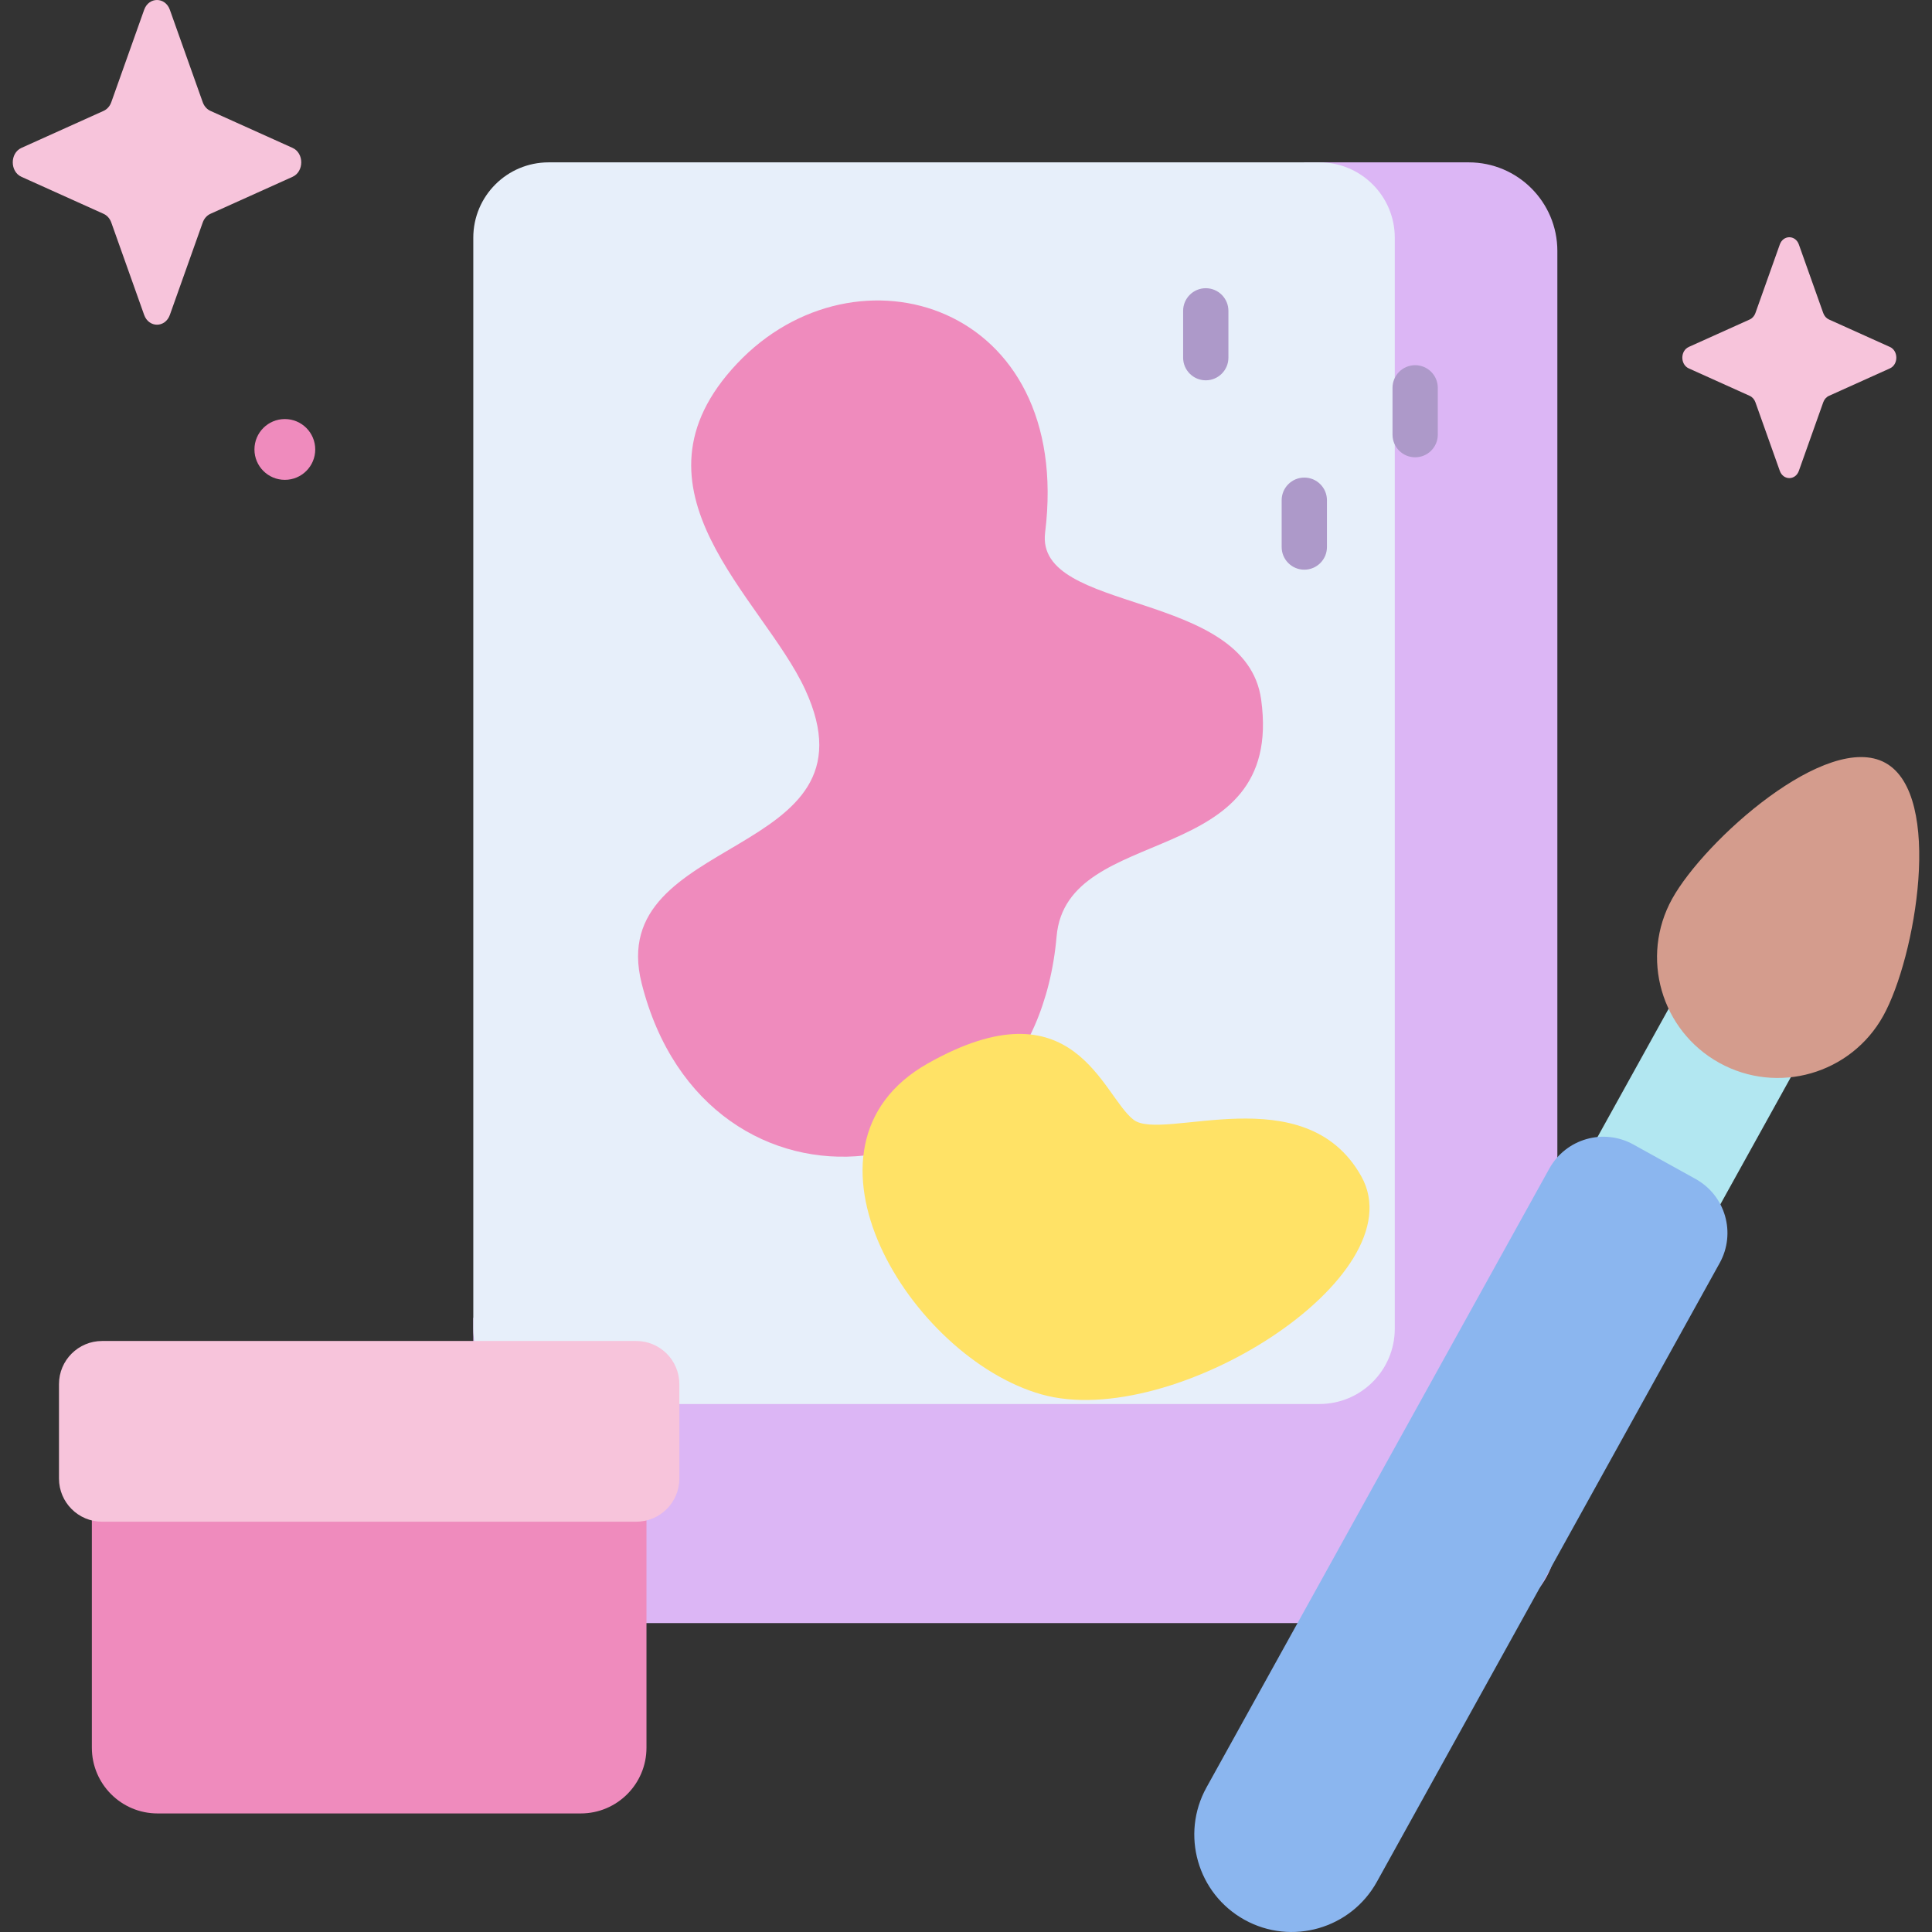<svg id="Capa_1" enable-background="new 0 0 512 512" height="512" viewBox="0 0 512 512" width="512" xmlns="http://www.w3.org/2000/svg"><rect x="0" y="0" width="512" height="512" fill="#333333" stroke="none"/><g><g><path d="m389.226 43.026h-43.572l-220.228 306.3v57.315c0 12.974 10.517 23.491 23.491 23.491h240.308c12.974 0 23.491-10.517 23.491-23.491v-340.124c.001-12.974-10.516-23.491-23.49-23.491z" fill="#dcb6f5"/><path d="m349.663 372.076h-204.268c-11.028 0-19.968-8.94-19.968-19.968v-289.114c0-11.028 8.94-19.968 19.968-19.968h204.268c11.028 0 19.968 8.94 19.968 19.968v289.114c0 11.028-8.94 19.968-19.968 19.968z" fill="#e7effa"/><path d="m195.335 96.344c-31.49 33.371 6.814 62.05 18.051 86.413 20.934 45.385-53.454 37.718-43.345 77.827 17.017 67.515 103.785 58.328 109.967-12.419 2.673-30.591 60.497-17.047 54.216-62.738-4.037-29.367-59.944-22.627-57.258-44.293 7.53-60.742-50.141-78.161-81.631-44.79z" fill="#ef8bbd"/><path d="m153.903 480.581h-112.141c-9.621 0-17.42-7.799-17.42-17.42v-76.212c0-9.621 7.799-17.42 17.42-17.42h112.14c9.621 0 17.42 7.799 17.42 17.42v76.212c.001 9.621-7.799 17.42-17.419 17.42z" fill="#ef8bbd"/><path d="m168.601 403.268h-141.537c-6.314 0-11.432-5.118-11.432-11.432v-25.029c0-6.314 5.118-11.432 11.432-11.432h141.536c6.314 0 11.432 5.118 11.432 11.432v25.029c0 6.314-5.118 11.432-11.431 11.432z" fill="#f7c4db"/><g><path d="m429.472 272.552h37.107v45.638h-37.107z" fill="#b2e7f1" transform="matrix(-.875 -.485 .485 -.875 696.79 770.856)"/><path d="m432.852 303.299 16.498 9.14c7.913 4.384 10.773 14.352 6.39 22.264l-90.851 163.99c-6.908 12.468-22.615 16.976-35.083 10.069-12.468-6.908-16.976-22.615-10.069-35.083l90.851-163.99c4.384-7.913 14.352-10.774 22.264-6.39z" fill="#8bb6ef"/><path d="m443.142 238.184c8.56-15.451 41.062-44.57 56.514-36.01 15.451 8.56 8.001 51.558-.559 67.009s-28.025 21.038-43.476 12.478c-15.452-8.561-21.039-28.026-12.479-43.477z" fill="#d49c8d"/></g><path d="m276.018 369.529c34.738 9.793 99.656-31.216 84.725-57.821s-52.583-9.089-60.298-14.931c-8.364-6.334-15.674-36.945-54.606-14.931-38.931 22.014-4.559 77.891 30.179 87.683z" fill="#ffe266"/><g><path d="m319.542 100.787c-3.314 0-6-2.687-6-6v-12.408c0-3.313 2.686-6 6-6 3.313 0 6 2.687 6 6v12.408c0 3.313-2.687 6-6 6z" fill="#ad99c9"/></g><g><path d="m375.031 121.187c-3.314 0-6-2.687-6-6v-12.408c0-3.313 2.686-6 6-6 3.313 0 6 2.687 6 6v12.408c0 3.314-2.687 6-6 6z" fill="#ad99c9"/></g><g><path d="m345.654 150.972c-3.314 0-6-2.687-6-6v-12.408c0-3.313 2.686-6 6-6s6 2.687 6 6v12.408c0 3.313-2.686 6-6 6z" fill="#ad99c9"/></g></g><g><path d="m45.014 2.595 8.711 24.493c.373 1.049 1.111 1.88 2.043 2.299l21.761 9.804c3.074 1.385 3.074 6.283 0 7.668l-21.761 9.804c-.932.42-1.67 1.251-2.043 2.299l-8.711 24.493c-1.23 3.46-5.582 3.46-6.813 0l-8.711-24.491c-.373-1.049-1.111-1.88-2.043-2.299l-21.761-9.805c-3.074-1.385-3.074-6.283 0-7.668l21.761-9.804c.932-.42 1.67-1.251 2.043-2.299l8.711-24.493c1.23-3.461 5.582-3.461 6.813-.001z" fill="#f7c4db"/><path d="m83.541 119.108c0 4.448-3.606 8.055-8.055 8.055s-8.055-3.606-8.055-8.055 3.606-8.055 8.055-8.055 8.055 3.606 8.055 8.055z" fill="#ef8bbd"/><path d="m476.718 64.796 6.461 18.168c.277.778.824 1.394 1.515 1.706l16.142 7.273c2.28 1.027 2.28 4.661 0 5.688l-16.142 7.273c-.691.311-1.239.928-1.515 1.706l-6.461 18.168c-.913 2.567-4.141 2.567-5.054 0l-6.461-18.168c-.277-.778-.824-1.394-1.515-1.706l-16.142-7.273c-2.28-1.027-2.28-4.661 0-5.688l16.142-7.273c.691-.311 1.239-.928 1.515-1.706l6.461-18.168c.913-2.567 4.141-2.567 5.054 0z" fill="#f7c4db"/></g></g></svg>
